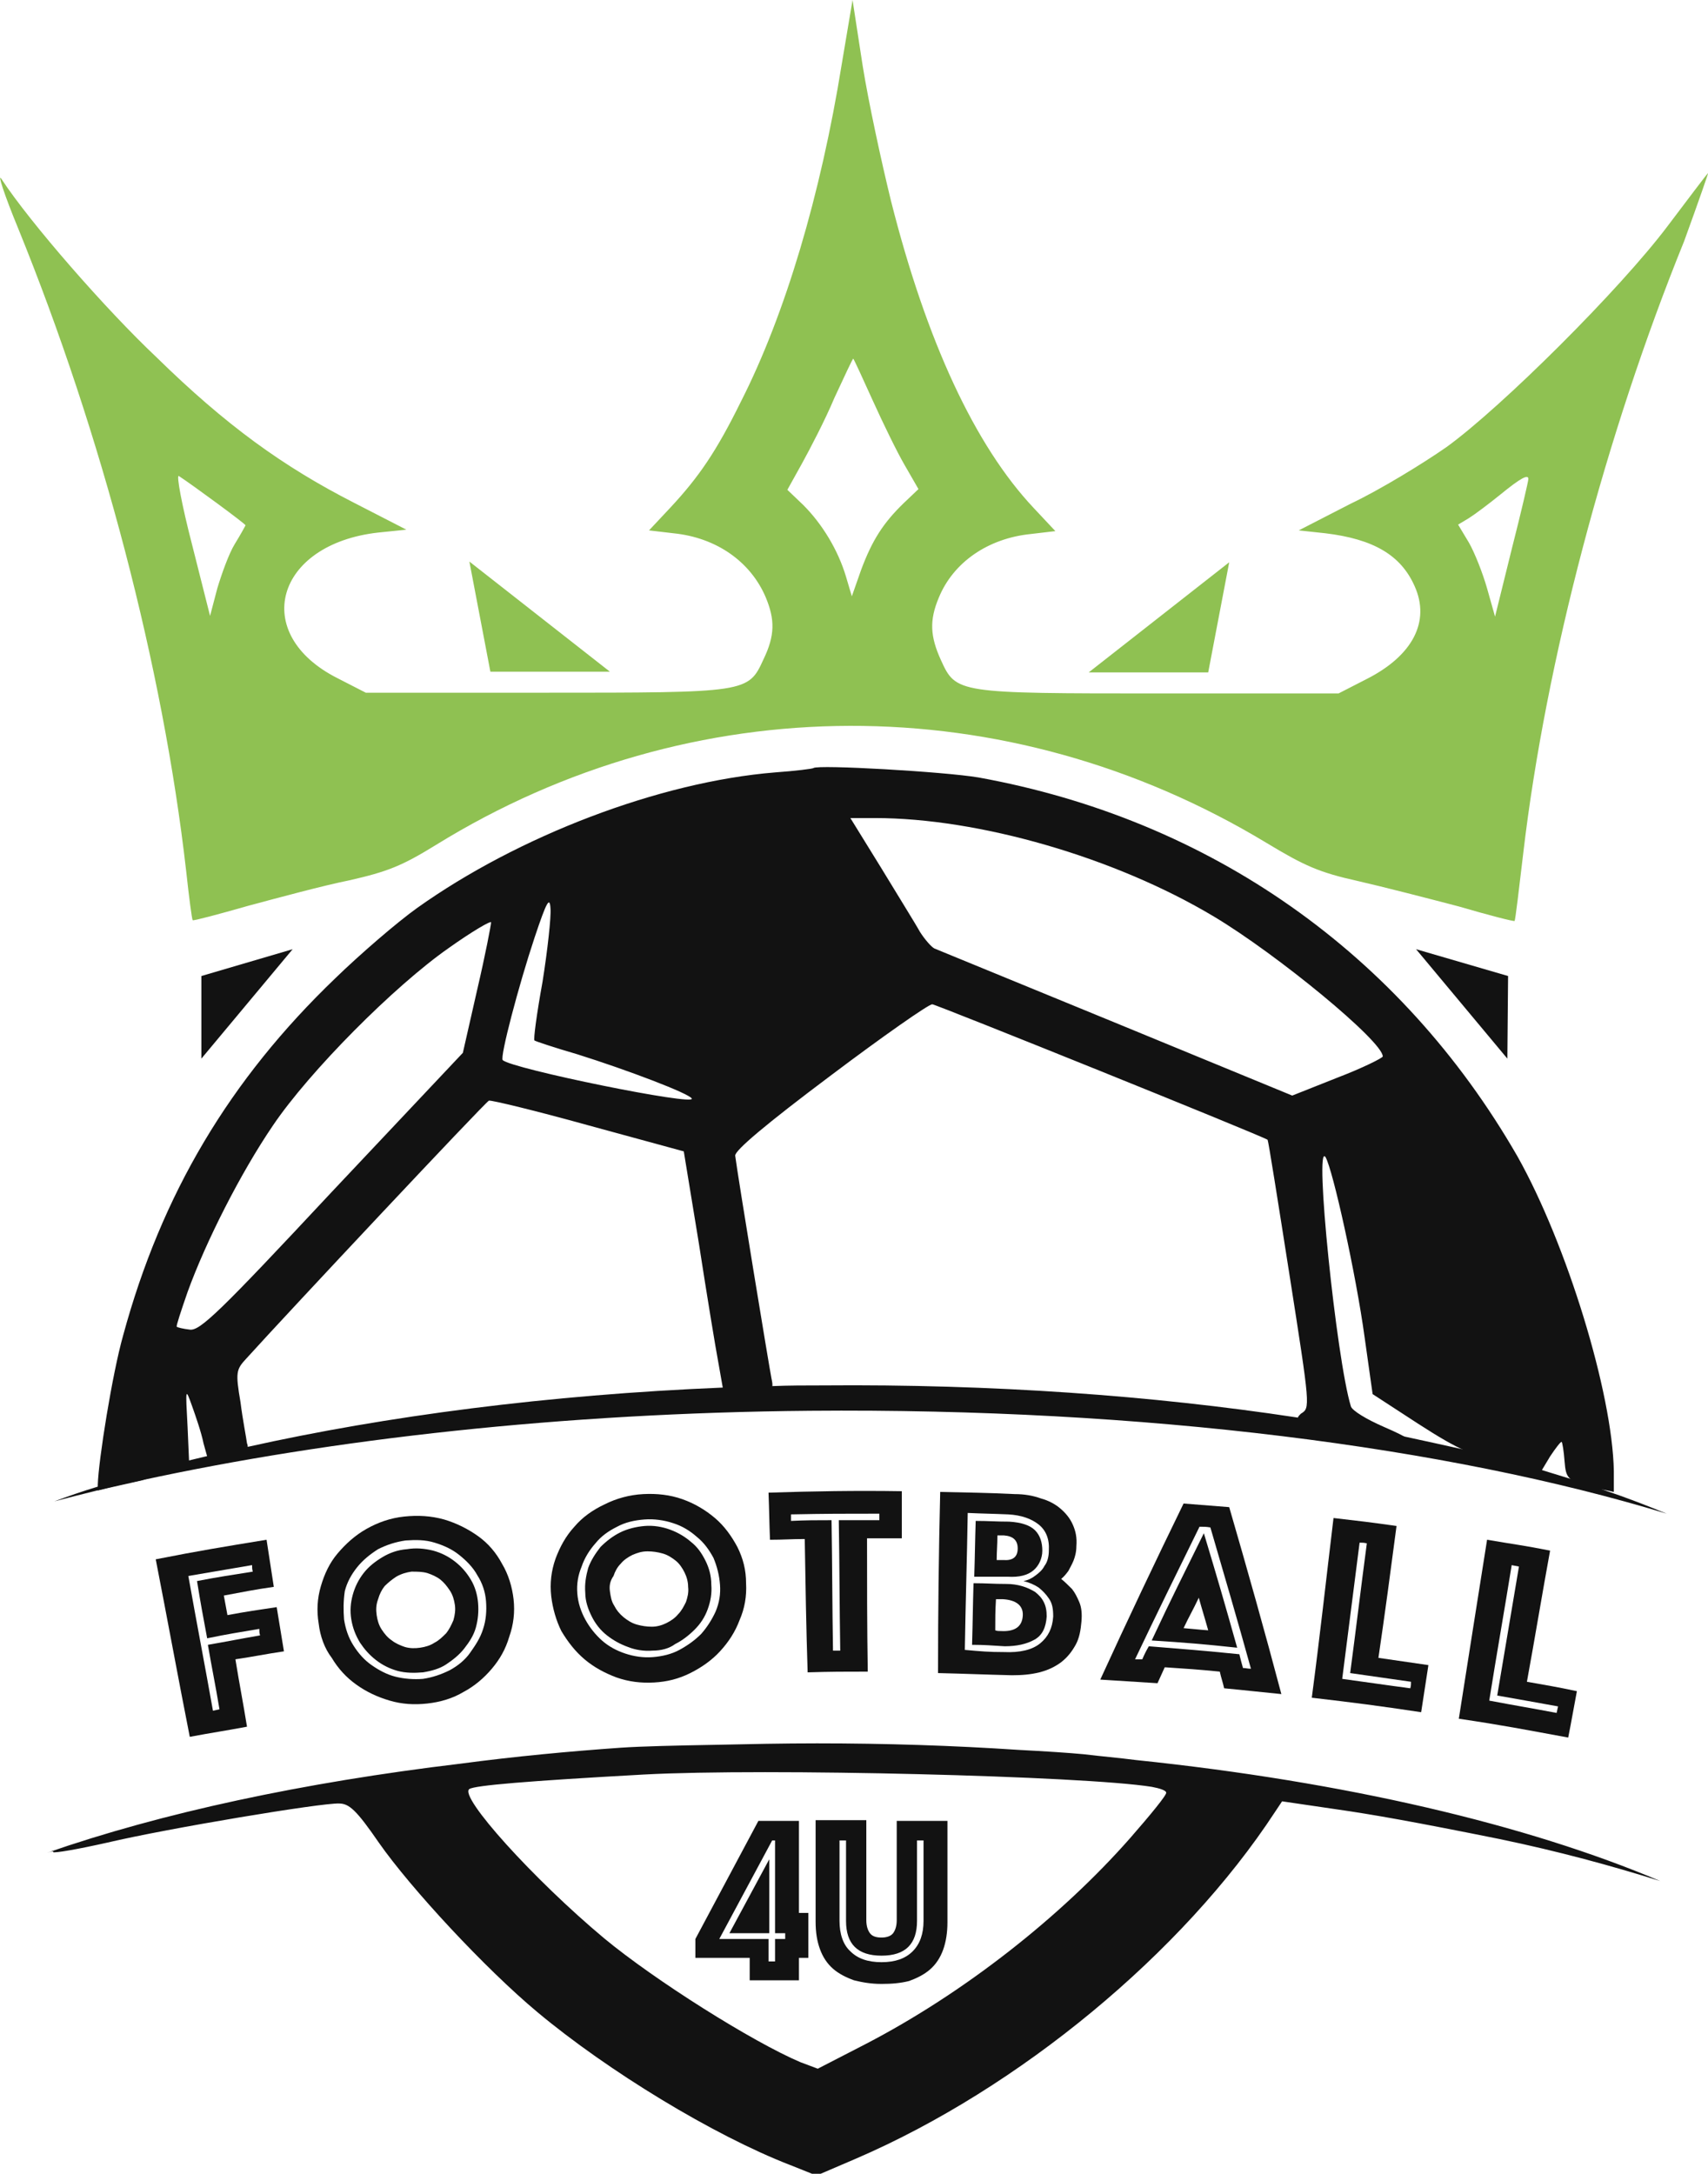<?xml version="1.0" encoding="utf-8"?>
<!-- Generator: Adobe Illustrator 27.0.1, SVG Export Plug-In . SVG Version: 6.00 Build 0)  -->
<svg version="1.1" id="Layer_1" xmlns="http://www.w3.org/2000/svg" xmlns:xlink="http://www.w3.org/1999/xlink" x="0px" y="0px"
	 width="235.8px" height="300px" viewBox="0 0 235.8 300" style="enable-background:new 0 0 235.8 300;" xml:space="preserve">
<style type="text/css">
	.st0{fill:#8FC152;}
	.st1{fill:#121212;}
</style>
<g>
	<g>
		<g>
			<path class="st0" d="M235.8,23.9c-0.3,0.3-2.7,3.5-5.5,7.2c-6.6,8.8-23,25.1-30.6,30.6c-3.3,2.3-9.2,5.9-13.2,7.8l-7.2,3.7
				l3.7,0.4c6.6,0.8,10.4,3,12.3,7.3c2.2,4.9-0.3,9.6-6.6,12.8l-3.9,2h-24.6c-28.1,0-28.2,0-30.3-4.6c-1.5-3.3-1.6-5.5-0.3-8.6
				c2-4.9,6.8-8.2,12.7-8.8l3.4-0.4l-3-3.2c-8.1-8.6-14.8-23-19.7-42.4c-1.3-5.3-3.1-13.6-3.9-18.6L117.7,0l-1.5,8.9
				c-2.9,18-7.8,34.5-13.9,46.5c-3.4,6.9-5.8,10.4-9.7,14.6l-3,3.2l3.4,0.4c5.9,0.6,10.6,3.9,12.7,8.8c1.3,3.1,1.3,5.3-0.3,8.6
				c-2.1,4.6-2.2,4.6-30.3,4.6H50.5l-3.9-2c-12.1-6.1-8.6-18.5,5.6-20.1l3.9-0.4l-7.2-3.7c-9.8-5-17.7-10.7-27.3-20.1
				C14.7,42.8,4.2,30.8,0.2,24.7c-0.6-0.9,0.4,2.2,2.3,6.8c11.6,28.5,20,60.6,23.2,88.7c0.4,3.7,0.8,6.7,0.9,6.8
				c0.1,0.1,3.5-0.8,7.7-2c4.1-1.1,10.4-2.8,13.9-3.5c5.3-1.2,7.3-2,12-4.9c35.3-21.8,78.8-21.9,114.6-0.3c5.3,3.2,7.3,4.1,12.7,5.3
				c3.5,0.8,9.7,2.4,13.9,3.5c4.1,1.2,7.6,2.1,7.7,2c0.1-0.1,0.6-4.3,1.2-9.4c3.1-26.4,11.4-57.8,22.2-84.4
				C234.5,27.8,236,23.5,235.8,23.9z M32.4,75.1c-0.8,1.3-1.8,4.1-2.4,6.1l-1,3.8l-2.5-9.9c-1.4-5.4-2.2-9.7-1.8-9.4
				c1.7,1.1,9.2,6.6,9.2,6.8C33.8,72.7,33.2,73.8,32.4,75.1z M124.8,69.4c-2.9,2.8-4.4,5.2-5.9,9.2l-1.3,3.7l-0.8-2.7
				c-1.1-3.7-3.3-7.3-5.9-9.9l-2.2-2.1l2-3.6c1.1-2,3.2-6,4.5-9.1c1.4-3,2.5-5.4,2.6-5.4c0.1,0.1,1.3,2.7,2.7,5.8
				c1.4,3.1,3.4,7.2,4.4,8.9l1.9,3.3L124.8,69.4z M208.7,75.8l-2.3,9.3l-1.1-3.9c-0.6-2.1-1.7-4.9-2.5-6.3l-1.5-2.5l1.5-0.9
				c0.8-0.5,2.8-2,4.4-3.3c2.7-2.2,3.8-2.8,3.8-2.1C211,66.4,210,70.7,208.7,75.8z"/>
		</g>
	</g>
	<g>
		<g>
			<path class="st1" d="M229.2,259.6c-18.4-7.8-43.5-13.7-72.4-16.7c-2.3-0.3-4.7-0.5-7.2-0.8c-2.1-0.2-5.2-0.4-9-0.6
				c-9-0.6-18.3-0.9-27.8-0.9c-4.7,0-9.4,0.1-14,0.2c-5.5,0.1-10.1,0.2-13.1,0.4c-7.1,0.5-14.6,1.2-22.1,2.2
				c-21.8,2.6-41.3,6.8-57.1,12.3c0.3-0.1,0.6-0.2,0.9-0.2c0,0-0.1,0.1-0.1,0.1c0.1,0.2,3.5-0.4,7.5-1.3c8.5-2,29.6-5.5,32-5.4
				c1.4,0,2.4,0.9,5.5,5.4c4.4,6.3,14.7,17.4,21.9,23.4c9.7,8.1,24.3,17,34.9,21.1l3,1.2h1.2l4.9-2.1c22.5-9.7,45.1-28.4,57.8-47.8
				l1-1.5l7.5,1.1c4.9,0.7,10.6,1.7,22.5,4.1C215.2,255.5,222.5,257.5,229.2,259.6z M156,253.7c-9.6,10.9-23,21.4-36.5,28.4
				l-6.6,3.4l-2.4-0.9c-6.6-2.8-20.1-11.3-27.1-17.1c-9.7-8.1-20.1-19.6-18.6-20.6c0.8-0.5,7.9-1.1,24.1-2
				c16.8-0.9,60.8,0.2,70.1,1.7c1.1,0.2,2,0.5,2,0.8C161.1,247.7,158.8,250.5,156,253.7z"/>
		</g>
	</g>
	<g>
		<g>
			<path class="st1" d="M209.5,159.6c-16.1-28-42.4-46.5-74.4-52.3c-4.7-0.8-22.2-1.8-22.8-1.3c-0.1,0.1-2.5,0.4-5.3,0.6
				c-16,1.3-35.5,8.8-49.4,18.7c-2.8,2-7.9,6.4-11.3,9.7c-14.6,14-24,29.8-29.3,49.3c-1.5,5.3-3.4,17.2-3.5,20.6v0.8
				c2-0.5,4-0.9,6.1-1.4c1.5-0.5,2.9-0.9,3.8-1.1l2.7-0.6l0-1l-0.2-4.6c-0.3-5.5-0.3-5.5,0.6-3c0.5,1.4,1.3,3.7,1.6,5.2l0.5,1.8
				l0.2,0.8l2.8-0.6c2-0.5,2.6-0.8,2.6-1.5c0-0.1,0-0.3-0.1-0.5c-0.1-0.8-0.6-3.3-0.9-5.7c-0.7-4.1-0.6-4.5,0.8-6
				c5.6-6.2,33.1-35.5,33.5-35.6c0.3-0.1,6.5,1.4,13.7,3.4l13.2,3.6l2.1,12.8c1.1,7.1,2.3,14.4,2.7,16.5l0.6,3.4l0.1,0.3h3.5
				c2.3,0,3.1,0,3.2-0.5c0.1-0.3,0-0.7-0.1-1.2c-0.3-1.5-4.6-27.6-5-30.7c-0.1-0.7,4.3-4.4,13.1-11c7.3-5.5,13.6-9.9,14.1-9.9
				c0.5,0,45.4,18.1,46.3,18.7c0.1,0.1,1.4,8.3,3,18.5c2.9,18.5,2.9,18.5,1.6,19.3c-0.3,0.3-0.5,0.5-0.4,0.7c0.2,0.4,1.9,0.8,7,1.8
				c4.3,0.8,8.1,1.3,8.4,1.3c0.1,0,0-0.1-0.2-0.3c0,0,0,0,0,0c-0.5-0.4-1.8-1-3.4-1.7c-2.3-1-4.3-2.2-4.5-2.8
				c-2-6.5-5.1-36.8-3.5-34.4c1,1.7,4.2,16.1,5.4,24.9l1.1,7.8l6.3,4.1c2.8,1.8,4.8,3,6.7,3.8c0,0,0,0,0,0c1.5,0.7,3,1.1,4.8,1.6
				l5.3,1.4l0.2-0.3l1.2-2c0.8-1.2,1.5-2.1,1.6-2c0.1,0.1,0.3,1.3,0.4,2.7c0.1,1.2,0.2,1.9,0.8,2.4c0.6,0.6,1.8,0.9,4,1.4l1.1,0.2
				l0.9,0.2v-2.9C222.6,192.2,216.3,171.7,209.5,159.6z M65.9,136.5l-2,8.8l-18.1,19.2c-15.5,16.6-18.2,19.2-19.6,19
				c-0.9-0.1-1.7-0.3-1.8-0.4c-0.1-0.1,0.6-2.2,1.5-4.8c2.5-6.9,7.3-16.4,11.8-23c5-7.4,16.7-19.2,24.3-24.5
				c3.1-2.2,5.8-3.8,5.8-3.5C67.8,127.6,67,131.8,65.9,136.5z M69.4,146.3c-0.4-0.4,2.2-10.3,4.4-16.9c1.7-5.1,2.1-5.7,2.2-4
				c0.1,1.1-0.4,5.7-1.1,10.1c-0.8,4.4-1.3,8.1-1.1,8.1c0.1,0.1,2.8,1,5.9,1.9c7,2.2,15.4,5.4,15.8,6.1
				C96.2,152.7,70.6,147.5,69.4,146.3z M184.7,148.7l-6.3,2.5l-24.3-10c-13.4-5.5-24.6-10.1-25.1-10.3c-0.4-0.2-1.3-1.2-2-2.3
				c-0.6-1.1-3.1-5.1-5.4-8.9l-4.2-6.8h3.4c14.3,0,33.1,5.4,46.8,13.6c8.7,5.2,23.3,17.2,23.3,19.3
				C190.9,146,188.1,147.4,184.7,148.7z"/>
		</g>
	</g>
	<g>
		<g>
			<path class="st1" d="M104.7,251.3h5.6v12.7h1.3v6.2h-1.3v3.1h-6.8v-3.1h-7.5v-2.6L104.7,251.3z M107,270.7v-3.1h1.4v-0.8H107V254
				h-0.4l-7.3,13.6h6.8v3.1H107z M106.2,256.6v10.2h-5.5L106.2,256.6z"/>
		</g>
		<g>
			<path class="st1" d="M121.7,273.8c-1.4,0-2.6-0.2-3.8-0.5c-1.1-0.4-2.1-0.9-2.9-1.6c-0.8-0.7-1.4-1.6-1.8-2.7
				c-0.4-1.1-0.6-2.3-0.6-3.8v-14h7V265c0,0.8,0.2,1.4,0.5,1.8c0.3,0.4,0.8,0.6,1.6,0.6c0.7,0,1.3-0.2,1.6-0.6
				c0.3-0.4,0.5-1,0.5-1.8v-13.7h7v14c0,1.4-0.2,2.7-0.6,3.8c-0.4,1.1-1,2-1.8,2.7c-0.8,0.7-1.8,1.2-2.9,1.6
				C124.3,273.7,123.1,273.8,121.7,273.8z M121.7,269.9c-3.3,0-4.9-1.6-4.9-4.8V254h-0.9v11.1c0,1.8,0.5,3.3,1.5,4.2
				c1,1,2.4,1.5,4.3,1.5c1.9,0,3.3-0.5,4.3-1.5c1-1,1.5-2.4,1.5-4.2V254h-0.9v11.1C126.6,268.3,125,269.9,121.7,269.9z"/>
		</g>
	</g>
	<g>
		<polygon class="st0" points="64.8,77.5 67.7,92.7 84.2,92.7 		"/>
	</g>
	<g>
		<polygon class="st0" points="169.7,77.6 166.8,92.8 150.3,92.8 		"/>
	</g>
	<g>
		<polygon class="st1" points="27.8,134.7 40.4,131 27.8,146.1 		"/>
	</g>
	<g>
		<polygon class="st1" points="208.2,134.7 195.5,131 208.1,146.1 		"/>
	</g>
	<g>
		<g>
			<path class="st1" d="M21.5,215.2c6.1-1.2,9.2-1.7,15.3-2.7c0.4,2.6,0.6,3.9,1,6.5c-2.8,0.4-4.2,0.7-6.9,1.2
				c0.2,1.1,0.3,1.6,0.5,2.7c2.7-0.5,4.1-0.7,6.8-1.1c0.4,2.4,0.6,3.7,1,6.1c-2.7,0.4-4,0.7-6.7,1.1c0.6,3.7,1,5.6,1.6,9.3
				c-3.2,0.6-4.7,0.8-7.9,1.4C24.6,231.6,23.1,223.4,21.5,215.2z M30.3,235.9c-0.6-3.6-1-5.4-1.6-8.9c2.9-0.5,4.3-0.8,7.2-1.3
				c-0.1-0.4-0.1-0.5-0.1-0.9c-2.9,0.5-4.3,0.7-7.2,1.3c-0.6-3.2-0.9-4.8-1.4-7.9c3.1-0.6,4.6-0.8,7.7-1.3c-0.1-0.4-0.1-0.5-0.1-0.9
				c-3.5,0.6-5.3,0.9-8.8,1.5c1.1,6.2,2.3,12.4,3.4,18.6C29.8,236,29.9,236,30.3,235.9z"/>
			<path class="st1" d="M44,224.1c-0.3-1.8-0.2-3.5,0.3-5.2c0.5-1.7,1.2-3.2,2.3-4.5c1.1-1.3,2.4-2.5,4-3.4c1.6-0.9,3.3-1.5,5.2-1.7
				c1.9-0.2,3.7-0.1,5.5,0.4c1.7,0.5,3.3,1.3,4.7,2.3c1.4,1,2.5,2.3,3.3,3.8c0.9,1.5,1.4,3.2,1.6,4.9c0.2,1.8,0,3.5-0.6,5.2
				c-0.5,1.7-1.3,3.1-2.4,4.4c-1.1,1.3-2.4,2.4-3.9,3.2c-1.5,0.9-3.2,1.4-5,1.6c-1.8,0.2-3.5,0.1-5.2-0.4c-1.7-0.5-3.2-1.2-4.6-2.2
				c-1.4-1-2.5-2.2-3.4-3.7C44.8,227.5,44.2,225.8,44,224.1z M47.5,223.5c0.2,1.3,0.6,2.5,1.3,3.6c0.7,1.1,1.5,2,2.5,2.7
				c1,0.7,2.1,1.3,3.3,1.6c1.2,0.3,2.5,0.4,3.8,0.3c1.3-0.2,2.5-0.6,3.7-1.2c1.1-0.6,2.1-1.4,2.8-2.4s1.4-2,1.8-3.3
				c0.4-1.2,0.5-2.5,0.4-3.8c-0.1-1.3-0.5-2.5-1.2-3.6c-0.6-1.1-1.5-2-2.5-2.8c-1-0.8-2.1-1.3-3.4-1.7c-1.3-0.4-2.6-0.4-4-0.3
				c-1.4,0.2-2.6,0.6-3.8,1.2c-1.1,0.7-2.1,1.5-2.9,2.5c-0.8,1-1.4,2.1-1.7,3.3C47.4,221,47.4,222.2,47.5,223.5z M58.4,230.8
				c-1.2,0.1-2.4,0.1-3.5-0.2c-1.1-0.3-2.1-0.8-3-1.5c-0.9-0.7-1.6-1.5-2.2-2.4c-0.6-1-1-2-1.2-3.2c-0.2-1.2-0.1-2.3,0.2-3.4
				c0.3-1.1,0.8-2.1,1.5-3c0.7-0.9,1.6-1.6,2.6-2.2c1-0.6,2.1-1,3.4-1.1c1.2-0.2,2.4-0.1,3.6,0.2c1.1,0.3,2.1,0.8,3,1.5
				c0.9,0.7,1.6,1.5,2.2,2.5c0.6,1,0.9,2.1,1,3.2c0.1,1.2,0,2.3-0.3,3.4c-0.3,1.1-0.9,2-1.6,2.9c-0.7,0.9-1.6,1.6-2.5,2.2
				C60.7,230.3,59.6,230.6,58.4,230.8z M52,222.9c0.1,0.7,0.3,1.4,0.7,2s0.8,1.1,1.4,1.5c0.5,0.4,1.2,0.7,1.8,0.9
				c0.7,0.2,1.4,0.2,2.1,0.1c0.7-0.1,1.4-0.3,2-0.7c0.6-0.3,1.1-0.8,1.6-1.3c0.4-0.5,0.7-1.1,1-1.8c0.2-0.7,0.3-1.4,0.2-2.1
				c-0.1-0.7-0.3-1.4-0.7-2c-0.4-0.6-0.8-1.1-1.3-1.5c-0.5-0.4-1.2-0.7-1.8-0.9c-0.7-0.2-1.4-0.2-2.2-0.2c-0.7,0.1-1.4,0.3-2.1,0.7
				c-0.6,0.4-1.1,0.8-1.6,1.3c-0.4,0.5-0.7,1.1-0.9,1.8C51.9,221.5,51.9,222.2,52,222.9z"/>
			<path class="st1" d="M76.1,220.3c-0.2-1.8,0-3.5,0.6-5.2c0.6-1.6,1.4-3.1,2.6-4.4c1.1-1.3,2.5-2.3,4.2-3.1
				c1.6-0.8,3.4-1.3,5.3-1.4c1.9-0.1,3.7,0.1,5.4,0.7c1.7,0.6,3.2,1.5,4.5,2.6c1.3,1.1,2.3,2.5,3.1,4c0.8,1.6,1.2,3.2,1.2,5
				c0.1,1.8-0.2,3.5-0.9,5.1c-0.6,1.6-1.5,3-2.7,4.3c-1.1,1.2-2.5,2.2-4.1,3c-1.6,0.8-3.2,1.2-5,1.3c-1.8,0.1-3.5-0.1-5.2-0.7
				c-1.6-0.6-3.1-1.4-4.4-2.5c-1.3-1.1-2.3-2.4-3.2-3.9C76.8,223.7,76.3,222,76.1,220.3z M79.7,219.9c0.1,1.3,0.5,2.5,1.1,3.6
				c0.6,1.1,1.4,2.1,2.3,2.9c0.9,0.8,2,1.4,3.2,1.8c1.2,0.4,2.5,0.6,3.8,0.5c1.3-0.1,2.6-0.4,3.7-1c1.1-0.6,2.1-1.3,3-2.2
				c0.8-0.9,1.5-2,2-3.1c0.5-1.2,0.7-2.4,0.6-3.7c-0.1-1.3-0.4-2.5-0.9-3.7c-0.6-1.1-1.3-2.1-2.3-2.9c-0.9-0.8-2-1.5-3.3-1.9
				c-1.2-0.4-2.6-0.6-3.9-0.5c-1.4,0.1-2.7,0.4-3.8,1c-1.2,0.6-2.2,1.3-3,2.3c-0.8,0.9-1.5,2-1.9,3.2
				C79.8,217.4,79.6,218.6,79.7,219.9z M90.1,227.8c-1.2,0.1-2.4-0.1-3.4-0.5c-1.1-0.4-2-0.9-2.9-1.6c-0.9-0.7-1.6-1.6-2.1-2.6
				c-0.5-1-0.9-2.1-0.9-3.3c-0.1-1.2,0.1-2.3,0.4-3.4c0.4-1.1,1-2,1.7-2.9c0.8-0.8,1.7-1.5,2.7-2c1-0.5,2.2-0.8,3.4-0.9
				c1.2-0.1,2.4,0.1,3.5,0.5c1.1,0.4,2.1,1,2.9,1.7c0.9,0.7,1.5,1.6,2,2.6c0.5,1,0.8,2.1,0.8,3.3c0.1,1.2-0.1,2.3-0.5,3.4
				c-0.4,1.1-1,2-1.8,2.8c-0.8,0.8-1.7,1.5-2.7,2C92.4,227.5,91.3,227.8,90.1,227.8z M84.2,219.6c0.1,0.7,0.2,1.4,0.6,2
				c0.3,0.6,0.7,1.1,1.3,1.6c0.5,0.4,1.1,0.8,1.8,1c0.7,0.2,1.4,0.3,2.1,0.3c0.7,0,1.4-0.2,2-0.5c0.6-0.3,1.2-0.7,1.6-1.2
				c0.5-0.5,0.8-1.1,1.1-1.7c0.2-0.6,0.4-1.3,0.3-2.1c0-0.7-0.2-1.4-0.5-2c-0.3-0.6-0.7-1.2-1.2-1.6c-0.5-0.4-1.1-0.8-1.8-1
				c-0.7-0.2-1.4-0.3-2.1-0.3c-0.8,0-1.4,0.2-2.1,0.5c-0.6,0.3-1.2,0.7-1.6,1.2c-0.5,0.5-0.8,1.1-1,1.7
				C84.2,218.2,84.1,218.9,84.2,219.6z"/>
			<path class="st1" d="M111.1,212.4c-1.9,0-2.9,0.1-4.8,0.1c-0.1-2.6-0.1-3.9-0.2-6.5c6.1-0.2,12.2-0.3,18.4-0.2c0,2.6,0,3.9,0,6.5
				c-1.9,0-2.9,0-4.8,0c0,6.1,0,12.2,0.1,18.4c-3.3,0-5,0-8.3,0.1C111.3,224.7,111.2,218.6,111.1,212.4z M116,227.8
				c-0.1-6-0.1-12-0.2-18c2.2,0,3.4,0,5.6,0c0-0.4,0-0.5,0-0.9c-4.9,0-7.3,0-12.2,0.1c0,0.4,0,0.5,0,0.9c2.2-0.1,3.4-0.1,5.6-0.1
				c0.1,6,0.1,12,0.2,18C115.4,227.8,115.6,227.8,116,227.8z"/>
			<path class="st1" d="M129.8,205.9c4.1,0.1,6.2,0.1,10.3,0.3c1.3,0,2.5,0.2,3.6,0.6c1.1,0.3,2,0.8,2.7,1.4
				c0.7,0.6,1.3,1.3,1.7,2.2c0.4,0.9,0.6,1.8,0.5,3c0,0.8-0.2,1.5-0.4,2c-0.2,0.5-0.5,1-0.7,1.4c-0.3,0.4-0.6,0.8-1,1.1
				c0.5,0.4,1,0.9,1.5,1.4c0.4,0.5,0.7,1.1,1,1.8c0.3,0.7,0.4,1.6,0.3,2.7c-0.1,1.2-0.3,2.3-0.8,3.2c-0.5,0.9-1.1,1.7-2,2.4
				c-0.8,0.6-1.8,1.1-3,1.4c-1.2,0.3-2.4,0.4-3.8,0.4c-4.1-0.1-6.1-0.2-10.2-0.3C129.5,222.5,129.6,214.2,129.8,205.9z M138.6,228
				c2.2,0.1,3.9-0.3,5-1.2c1.1-0.9,1.7-2.1,1.8-3.7c0-1-0.1-1.8-0.6-2.5c-0.4-0.6-0.9-1.1-1.4-1.5c-0.6-0.4-1.3-0.7-2.1-0.9
				c0.6-0.1,1.2-0.4,1.7-0.8c0.4-0.3,0.9-0.7,1.2-1.3c0.4-0.5,0.6-1.3,0.6-2.1c0.1-1.6-0.4-2.8-1.4-3.6c-1-0.8-2.4-1.3-4.2-1.4
				c-2.3-0.1-3.4-0.1-5.6-0.2c-0.1,6.3-0.3,12.6-0.4,18.9C135.4,227.9,136.5,228,138.6,228z M134.5,217.6c0.1-3.1,0.1-4.6,0.2-7.7
				c1.8,0,2.8,0.1,4.6,0.1c1.7,0.1,2.9,0.5,3.6,1.2c0.7,0.7,1,1.7,1,2.8c0,1.1-0.5,2.1-1.2,2.7c-0.8,0.7-2,1-3.6,0.9
				C137.2,217.6,136.3,217.6,134.5,217.6z M134.2,227c0.1-3.4,0.1-5.1,0.2-8.5c1.8,0,2.7,0.1,4.5,0.1c0.8,0,1.5,0.1,2.2,0.3
				c0.7,0.2,1.3,0.5,1.8,0.8c0.5,0.4,0.9,0.8,1.2,1.4c0.3,0.6,0.4,1.2,0.4,2c-0.1,1.5-0.6,2.6-1.7,3.2c-1.1,0.6-2.4,0.9-4.1,0.9
				C136.9,227.1,136,227,134.2,227z M140.5,213.7c0-1.1-0.6-1.7-1.9-1.8c-0.4,0-0.6,0-0.9,0c0,1.4-0.1,2.1-0.1,3.4
				c0.4,0,0.6,0,0.9,0C139.8,215.4,140.5,214.9,140.5,213.7z M138.2,225.1c1.9,0.1,2.9-0.6,3-2.1c0.1-1.4-0.9-2.2-2.8-2.3
				c-0.4,0-0.6,0-0.9,0c-0.1,1.7-0.1,2.6-0.1,4.3C137.7,225.1,137.8,225.1,138.2,225.1z"/>
			<path class="st1" d="M163.4,207.5c2.5,0.2,3.8,0.3,6.3,0.5c2.5,8.6,4.9,17.1,7.2,25.8c-3.1-0.3-4.7-0.5-7.9-0.8
				c-0.2-0.9-0.4-1.4-0.6-2.3c-3-0.3-4.6-0.4-7.6-0.6c-0.4,0.9-0.6,1.3-1,2.2c-3.1-0.2-4.7-0.3-7.9-0.5
				C155.7,223.5,159.5,215.5,163.4,207.5z M157.7,229c0.3-0.7,0.5-1.1,0.9-1.8c5,0.4,7.5,0.6,12.5,1.1c0.2,0.8,0.3,1.2,0.5,1.9
				c0.4,0,0.6,0.1,1.1,0.1c-1.8-6.5-3.7-13-5.6-19.5c-0.6-0.1-0.9-0.1-1.5-0.1c-3,6.1-6,12.2-8.9,18.3
				C157.1,229,157.3,229,157.7,229z M166.2,211.6c1.9,6.3,2.8,9.4,4.6,15.8c-4.7-0.5-7.1-0.7-11.8-1
				C161.8,220.4,163.3,217.5,166.2,211.6z M166.8,225c-0.5-1.8-0.8-2.7-1.3-4.5c-0.8,1.7-1.3,2.5-2.1,4.2
				C164.7,224.8,165.4,224.9,166.8,225z"/>
			<path class="st1" d="M184.1,209.5c3.5,0.4,5.2,0.6,8.7,1.1c-0.8,6.1-1.6,12.1-2.5,18.2c2.8,0.4,4.2,0.6,6.9,1
				c-0.4,2.6-0.6,3.9-1,6.5c-6-0.9-9.1-1.3-15.1-2C182.2,226,183.1,217.8,184.1,209.5z M194.7,233c0.1-0.4,0.1-0.5,0.1-0.9
				c-3.4-0.5-5-0.7-8.4-1.2c0.8-6,1.5-11.9,2.3-17.9c-0.4-0.1-0.6-0.1-1-0.1c-0.8,6.3-1.6,12.5-2.4,18.8
				C189,232.2,190.9,232.5,194.7,233z"/>
			<path class="st1" d="M205.3,212.5c3.5,0.6,5.2,0.8,8.7,1.5c-1.1,6-2.1,12.1-3.2,18.1c2.8,0.5,4.1,0.7,6.9,1.3
				c-0.5,2.6-0.7,3.9-1.2,6.4c-6-1.1-9-1.7-15.1-2.6C202.7,228.9,204,220.7,205.3,212.5z M214.9,236.4c0.1-0.4,0.1-0.5,0.2-0.9
				c-3.3-0.6-5-0.9-8.4-1.5c1-5.9,2-11.9,3-17.8c-0.4-0.1-0.6-0.1-1-0.2c-1,6.2-2.1,12.4-3.1,18.7
				C209.3,235.4,211.2,235.7,214.9,236.4z"/>
		</g>
	</g>
	<g>
		<path class="st1" d="M230.1,208.9c-30.2-9.2-72-14.6-118.3-14.2c-34.2,0.3-66,3.9-92.3,9.6c-2.1,0.4-4.1,0.9-6.1,1.4
			c-2,0.5-4,1-5.9,1.5c1.9-0.7,3.9-1.4,5.9-2c4-1.3,8.1-2.5,12.5-3.6c0.8-0.2,1.7-0.4,2.5-0.6c1.9-0.5,3.7-0.9,5.7-1.3
			c19.3-4.3,41.6-7.2,65.6-8.2c2.2-0.1,4.5-0.2,6.8-0.2c2.4-0.1,4.7-0.1,7.1-0.1c23.4-0.2,45.5,1.4,65.3,4.4
			c5.2,0.8,10.3,1.7,15.2,2.7c0,0,0,0,0,0c2.8,0.6,5.5,1.2,8.2,1.8c0,0,0,0,0,0c3.6,0.9,7,1.8,10.3,2.7c1.3,0.4,2.6,0.8,3.9,1.2
			c1.7,0.5,3.5,1.1,5.1,1.7C224.6,206.7,227.4,207.8,230.1,208.9z"/>
	</g>
</g>
</svg>
